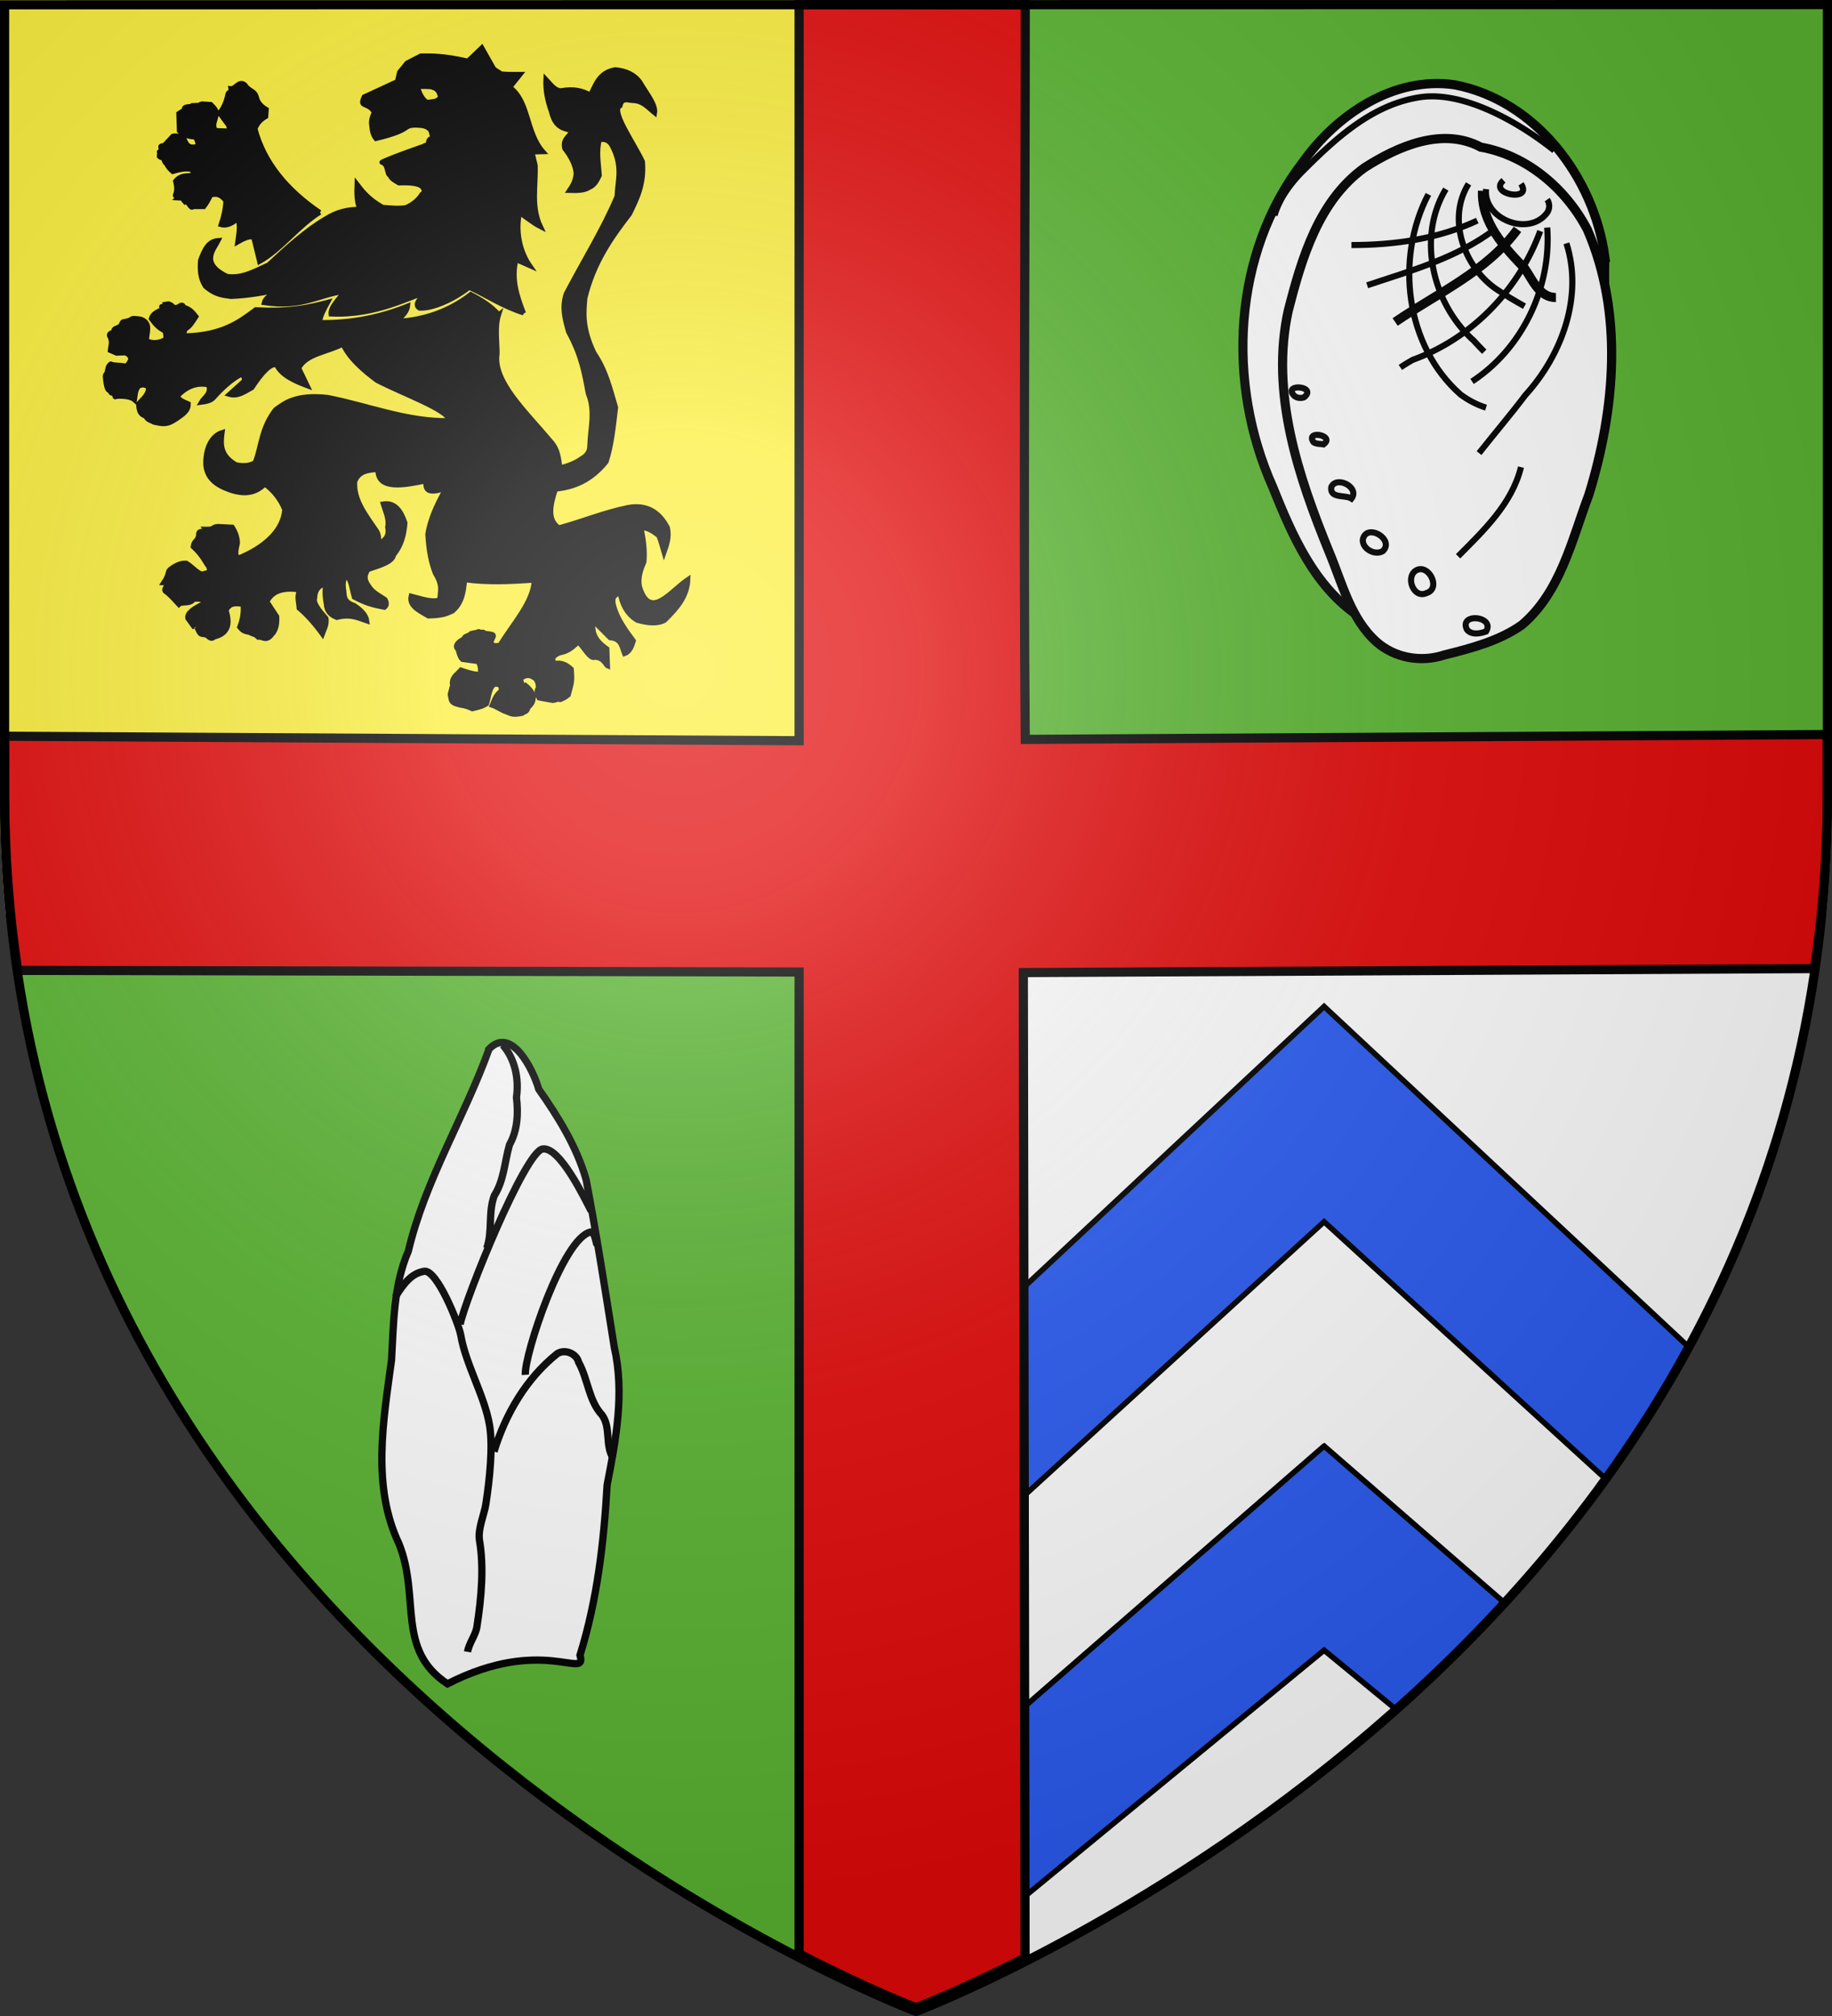 <svg xmlns="http://www.w3.org/2000/svg" xmlns:xlink="http://www.w3.org/1999/xlink" height="660" width="600" version="1.0"><rect width="100%" height="100%" fill="#333333" stroke="none"/><defs><radialGradient xlink:href="#a" id="c" gradientUnits="userSpaceOnUse" gradientTransform="matrix(1.353 0 0 1.349 -77.63 -85.747)" cx="221.445" cy="226.331" fx="221.445" fy="226.331" r="300"/><radialGradient gradientTransform="matrix(1 0 0 .758 0 112.573)" gradientUnits="userSpaceOnUse" id="b" fy="159.161" fx="244.555" r="136.727" cy="159.161" cx="244.555"><stop offset="0" style="stop-color:#d49e00;stop-opacity:1"/><stop offset=".5" style="stop-color:#e9c034;stop-opacity:1"/><stop offset="1" style="stop-color:#ffe268;stop-opacity:1"/></radialGradient><linearGradient id="a"><stop style="stop-color:white;stop-opacity:.314" offset="0"/><stop offset=".19" style="stop-color:white;stop-opacity:.251"/><stop style="stop-color:#6b6b6b;stop-opacity:.125" offset=".6"/><stop style="stop-color:black;stop-opacity:.125" offset="1"/></linearGradient></defs><g style="display:inline"><path style="fill:#fcef3c;fill-opacity:1;fill-rule:evenodd;stroke:none;display:inline" d="M0 0v260.43c0 13.58.672 26.762 1.947 39.57H300V0H0z"/><path style="fill:#fff;fill-opacity:1;fill-rule:evenodd;stroke:none;display:inline" d="M300 300v358.5S570.474 556.543 596 300H300z"/><path style="fill:#5ab532;fill-opacity:1;fill-rule:evenodd;stroke:none;display:inline" d="M300 300v360S27.698 557.617 2 300h298zM600 0v260.43c0 13.58-.672 26.762-1.947 39.57H300V0h300z"/><path style="fill:none;stroke:none" d="M-.161-.553h600v660h-600z"/><path style="fill:none;stroke:none" d="M-.103.553h600v660h-600z"/></g><g style="display:inline"><g style="display:inline"><path d="M385.149 237.856c-4.505-11.657-8.626-23.595-5.267-37.134l9.698 4.284c-7.277-10.46-9.912-24.437-7.242-36.802 2.976 1.543 8.955 6.796 14.702 9.666-6.816-14.283-3.215-28.565-3.73-42.847l-2.238-9.284 7.678-.21c-12.086-13.599-9.615-35.042-23.126-44.989l7.242-9.074c-15.93.12-15.034-.748-14.742-1.32-.528-.366-3.257-1.78-3.908-2.75L356.01 52.9l-9.699 9.283c-17.512-3.885-24.858-3.601-32.824-3.57l-9.698 4.999-5.222 6.427-1.492 6.427-23.126 10.712c-.867 2.26-2.428 4.742.746 5.713 2.583 1.112 5.069 2.348 6.187 5.33-1.42 2.984-2.272 5.968-1.71 8.952.37 3.217.705 6.443 3.015 9.197 26.45-6.381 17.66-9.06 27.757-9.376 5.77.229 7.87.7 10.444 3.571l1.524 5.682c-4.3-.63-3.1 5.177-3.4 4.978-.87.092 8.656-7.22 2.607-3.698 2.725 2.018-6.048 4.928-5.451 4.09-.82.305 1.612-1.468 1.423-.428 1.805-1.167-31.898 11.07-30.82 11.662 4.634 1.117 3.426 8.597 5.582 8.883 1.116 2.766 3.89 4.126 6.405 5.552 8.467-.32 15.216.436 16.721 3.448 1.453 2.243.585 3.375-.746 4.285-2.597 4.095-6.31 7.122-11.017 9.197-5.44.904-10.88.204-16.321-.166-9.639-5.39-13.856-10.781-17.995-16.172-.27 6.25-.176 13.92 2.284 17.557-8.589-.15-16.518 1.908-23.7 6.47-14.084 8.132-27.967 20.878-40.065 32.18-9.302 4.197-18.317 9.635-28.959 8.064-19-9.107-9.019-18.893-5.968-24.995-6.98.367-9.842 6.319-12.636 14.03-.45 6.527-.314 12.16 3.42 18.02 7.768 6.654 12.91 6.285 17.905 7.184 12.063-.524 23.172-2.418 33.834-4.956-7.608 4.17-10.075 6.397-10.753 9.24 26.81 3.987 37.31-5.218 55.95-7.855-3.883 5.354-10.008 11.015-9.39 15.754 31.375 1.637 55.628-12.321 65.604-14.744-4.1 4.254-7.896 8.436-3.73 10.712 13.59.274 30.738-11.236 34.407-14.535 11.361 5.06 23.249 13.22 38.046 17.853z" style="fill:#000;fill-opacity:1;fill-rule:evenodd;stroke:#000;stroke-width:3.256;stroke-linecap:butt;stroke-linejoin:miter;stroke-miterlimit:4;stroke-opacity:1;stroke-dasharray:none" transform="matrix(.47 0 0 .47 -9.516 -9.281)"/><path d="M243.208 167.724c-23.127-15.759-38.908-34.827-45.133-58.2 1.243-3.578 3.73-6.42 7.46-8.57l.373-4.999c-3.055-1.836-5.635-4.127-6.714-7.855-1.271-5.7-5.081-4.434-8.206-9.247-4.116-3.674-6.8 2.98-9.94 2.573.901 5.832-1.322-.586-2.37 5.246-1.124 4.872-2.977 8.815-5.594 11.783l6.34 8.57.933 3.927-9.325-.357c-1.953-1.214-1.622-2.974-1.678-4.642l1.865-6.784c-.014-2.91-2.172-4.793-4.103-6.784l-5.968-.357c-3.62.646 1.843.905-6.872 1.18-.693 1.24-6.678-.037-5.496 2.998l-4.044 2.606.373 12.14c2.57 2.354 5.666 4.287 11.19 4.284 3.396 5.802 1.417 7.143-2.611 6.785-3.8-.661-4.043-4.045-5.595-6.427-3.988-1.507-5.933-1.45-7.46-1.072l-5.968 6.427c-5.212.608-.214 1.655-3.436 4.642.582 3.663-1.278 2.514 1.154 3.963 2.733-.051 1.531 2.893 3.774 4.25.924 2.056 2.582 3.941 4.476 5.534 4.386-1.317 8.537-2.182 11.936-1.607 3.203.975 3.632 2.358.373 4.285-6.705-.233-8.599 1.835-10.444 3.928.994 3.808.994 6.903 0 9.283-1.482 2.478 4.787-1.337 1.306 2.461 5.433.286 2.727.056 5.416 2.893 2.501-1.162 3.564 5.294 5.587 3.216h7.46c1.616-2.113 3.233-4.677 4.849-8.213 2.948-.349 5.589-1.656 10.444 3.928-.304 5.854-1.564 11.403-3.357 16.782 4.61 1.295 8.301-1.376 11.936-4.285 1.48 6.518.355 10.753-.373 16.425 5.47-3.214 9.2-4.285 11.19-3.214l4.103 16.782c14.773-8.103 27.385-25.24 42.15-34.278z" style="fill:#000;fill-opacity:1;fill-rule:evenodd;stroke:#000;stroke-width:3.256;stroke-linecap:butt;stroke-linejoin:miter;stroke-miterlimit:4;stroke-opacity:1;stroke-dasharray:none" transform="matrix(.47 0 0 .47 -9.516 -9.281)"/><path d="M367.818 238.886c-5.301-6.154-12.248-10.339-19.518-14.138-15.075 11.697-33.03 17.81-51.045 18.652 2.462-3.029 6.6-5.704 7.14-10.573-18.058 7.222-38.415 11.852-61.441 11.466.65-4.713 3.206-9.426 5.802-14.139-12.887 3.343-26.177 6.518-50.267 5.198-11.623 8.706-23.31 17.375-48.53 18.178-2.232-.53-1.159-2.643-.528-4.544 3.185-1.604 5.278-5.3 7.508-8.733-2.178-2.835-4.465-5.566-8.595-6.533-1.561-4.822-4.456 3.356-8.5-1.466-2.699-1.602-2.152-.79-4.852-.535-.146 5.544-3.206-1.912-1.914 3.633-3.54 1.665-6.45 2.813-7.54 6.355 2.485 3.35 5.062 6.634 9.496 8.584.519 2.336 1.484 4.843-.373 6.269-4.044 1.999-8.089 2.313-12.133.505-.272-5.433 3.72-12.307-4.22-15.149-9.708-1.287-2.962.202-11.68 1.76-1.914.041-1.274 2.141-2.71 3.095-1.201 1.322-4.63 1.643-4.343 2.965 4.433.89-5.651 1.062-2.676 4.743 1.613 3.932.392 5.98.059 9.446l4.543 1.975 6.257-.25c5.73 3.029 3.031 6.059.528 9.088-5.279-1.178-7.566-.356-10.883-1.534-3.02 1.927-1.618 5.253-3.36 7.089-.728 1.253-.707 1.14.065 6.77 1.213 6.094 1.76 3.362 3.547 6.384 4.445 1.584 1.313 3.764 3.773 2.5 5.855-.277 10.284.422 12.66 2.525.492-3.199.293-6.397 2.638-9.595 2.873-1.52 4.97-.809 6.857.505.295 5.283-3.92 8.1-6.857 11.614.154 3.887.677 7.51 4.747 8.585 2.09 3.222 2.88 2.64 6.195 4.413 6.703 1.426 9.202 1.863 15.433-2.394 4.087-2.857 8.668-5.451 8.44-10.604-3.952-1.73-8.213-3.406-6.858-6.06 6.484-6.49 13.438-8.534 20.914-6.951 1.84 6.335-3.126 8.329-5.275 12.119 3.723-.44 6.884-1.285 8.627-3.147 5.707-6.38 11.798-12.147 18.99-16.16 2.121.61 2.971 2.032 2.11 4.546l-10.177 9.175c6.166 1.803 10.745-1.85 15.947-4.661 7.035-10.688 13.042-17.042 17.1-15.833 3.321 6.885 11.903 11.059 21.627 14.644l-5.99-12.415c4.765-9.89 20.33-11.162 30.596-16.663 4.615 9.85 13.708 17.753 23.738 25.248 17.973 9.374 48.538 20.087 50.64 27.772-29.644.575-56.643-10.665-84.928-16.158-23.015-2.555-30.646 4.594-36.398 8.584-10.137 13.147-9.574 24.587-14.243 36.862-4.395 2.56-8.791 2.242-13.187 1.515-11.167-6.403-10.722-14.263-9.618-22.545-7.338 2.26-12.021 10.888-11.605 22.723.666 7.974 5.67 12.754 12.783 15.98 10.317 4.47 20.145 5.782 28.485-2.524 6.304 4.706 10.892 10.586 13.715 17.673-1.732 20.925-26.23 31.229-32.705 33.833-2.197-3.535-.583-7.07 0-10.605-.137-4.226-1.57-7.832-3.693-11.109l-10.022-.505c-4.714.347-1.585 2.088-8.823 1.956 2.519 3.311-5.477-.88-4.738 4.135-.896 4.966-3.109 3.237-3.83 8.089 7.313 6.787 8.577 11.516 10.938 14.037 1.243 4.524-1.281 3.995-2.888 4.427-3.244 2.316-8.438-4.705-12.66-7.07-3.538-.256-7.076 1.203-10.614 3.8-3.29 2.065-.85 3.375-5.386 10.068 6.132.183-2.442 4.62 2.285 6.596 4.485 3.916 5.073 5.04 8.44 8.559 1.999-2.056 7.885.243 10.396-3.596 5.637-.54 7.185.699 7.385 2.525-7.04 3.345-12.458 6.787-11.605 10.604l4.747 6.565c-1.824-1.87 1.303-1.238 2.195 1.143 1.753 4.498 3.193 3.393 4.47 3.795 1.461-1.559 4.12 4.803 7.05 1.626 9.876-2.327 11.47-9.228 8.44-18.683 2.56-5.417 7.109-4.648 11.605-4.04.43 5.228-.33 10.456-2.387 15.684 2.466 3.062 3.768 3.199 7.225 3.887 1.886 1.426 2.981.546 5.778 3.255 3.135-.413 5.546 3.51 9.77-2.153 3.237-3.283 3.533-8.6 3.288-12.36l-6.793-10.333c3.932-8.037 12.306-9.532 22.682-8.08-2.5 4.209-.721 8.417-.527 12.625 5.713 4.806 11.137 10.993 16.352 18.178 1.21-3.466 3.258-6.33 2.638-11.109-4.676-5.363-9.087-10.642-7.913-14.139.356-8.07 4.835-8.25 7.913-11.109-1.503 5.218-.958 10.436 0 15.654.239 4.212 2.67 7.258 7.385 9.09 9.844-2.523 15.036.523 21.1 2.524-.51-4.23-3.992-7.828-8.967-11.11-8.357-2.812-6.417-7.474-7.385-11.613-.662-5.854.91-6.718 1.582-9.594 3.94 3.681 4.075 10.277 5.803 15.653 10.115 5.307 15.28 5.875 21.1 7.07 1.74-1.353 1.77-3.25.527-5.555-4.016-2.843-8.496-4.578-11.605-9.594-3.922-5.659-1.866-8.197-.527-11.11 8.429-2.853 17.335-5.275 18.09-10.425 5.296-6.24 7.277-13.985 7.912-22.218-2.872-8.6-7.14-14.65-15.452-13.307 1.585 5.386 4.338 10.772 3.165 16.158 1.473 7.813-3.12 9.238-6.33 12.12.442-3.22.476-6.342-1.055-9.09-7.483-11.107-16.392-21.91-15.298-34.842 2.964-7.07 8.9-7.5 14.77-8.08l33.201-.892c4.152-2.343 8.096-3.888 11.94-5.048 5.796-1.75 11.364-2.625 17.073-4.041-3.845 6.674-8.03 13.308-11.93 19.976-6.682 11.425-12.53 22.949-14.413 34.947.585 10.436 2.204 19.686 5.275 27.268 5.558 8.933 3.092 12.745 3.165 18.178-4.904 2.222-12.792-.698-20.046-2.525-1.704 6.98 5.689 10.372 12.133 14.14 10.696-.208 13.376-1.95 16.88-3.535 6.51-5.469 7.814-13.43 8.44-21.714 16.353 2.219 31.96 1.398 48.312.296-.608 14.98-14.56 29.961-23.737 44.941-3.24.763-5.834.702-6.112-2.315l1.583-3.535c.687-2.72-5.319-1.293-7.11-3.064-9.06-.08 3.31-1.513-8.451.842-2.304 2.108-5.115 1.716-4.97 3.824-2.188.83-7.848 4.408-4.262 7.487.712 2.85 1.477 5.622 3.165 7.07l11.077 1.515c1.219 2.861 1.82 5.723 1.055 8.584-4.735-.034-8.93-1.621-13.187-3.03-2.444 2.774-4.617 3.903-5.86 7.09-.931 4.656.625 2.146-.385 4.834-1.472 6.231-1.745 3.594-.75 8.408.47 3.532 4.86 3.81 7.275 4.55 2.902.211 6.64 1.875 7.632 2.386 4.85-1.193 6.834-1.509 10.023-3.535 1.676-4.94 1.898-12.106 5.803-13.634 2.07.245 4.532-.261 4.22 4.545-4.284 3.366-4.842 6.733-6.33 10.1 3.759 1.259 6.039 3.334 9.827 4.618 4.268 1.882 5.492 2.232 11.268 1.08 1.8-1.71 3-.302 4.225-4.184 3.65-3.425 3.254-4.955 3.692-7.574-.78-2.378-1.618-4.771-5.802-8.08-2.408.751-2.675-2.083-3.165-4.544 5.143-3.57 7.83-1.494 10.55.505 1.373 2.29 1.696 4.244 1.582 6.06-1.715 2.356-.686 4.712.528 7.069 3.646.639 3.772.898 9.772 1.794 4.724-.82 1.255-1.138 5.193-.636 3.313-1.555 2.534-.928 5.608-3.339 2.247-8.597 2.846-8.47 2.11-18.018-3.118-2.784-6.523-5.018-11.606-4.04-2.561-2.85-1.234-5.17 3.165-7.069 6.9-1.155 9.57-4.624 13.188-7.574 3.341 2.694 8.174 12.285 11.515 10.579 6.327.25 7.616 5.535 8.967 6.06l-.437-12.095c-6.206-4.394-11.158-9.614-9.495-19.188l11.605 11.614c8.006.612 8.101 6.466 10.023 11.11 3.66-1.25 5.118-5.029 6.33-9.09-5.812-7.74-11.328-15.561-13.715-24.238-2.045-7.97 2.2-7.243 4.22-9.594 1.49 9.497 5.67 15.907 12.132 19.693 7.174 2.018 13.797 2.72 18.99 0 8.241-8.092 15.93-16.482 16.353-28.783-12.279 8.2-26.56 29.116-33.76 5.05-1.12-6.318.858-11.788 3.165-17.169.683-7.645-.313-15.612-2.11-23.733 4.67.056 8.441 2.69 12.133 5.555 1.662 3.616 2.6 7.926 3.815 11.97 1.888-5.41 4.001-10.73 2.515-17.525-5.808-11.21-14.695-16.724-27.958-14.139-16.906 3.55-30.646 9.356-47.785 14.109-8.09-5.47-5.956-15.654-2.328-26.733 16.583-1.529 27.18-9.125 35.343-19.188 3.666-11.315 4.93-23.67 6.607-37.841-3.866-12.634-6.48-25.269-15.047-37.903-8.226-17.106-7.34-27.784-6.33-38.377 6.018-24.588 18.252-41.951 31.122-58.575 4.983-10.357 10.265-20.45 8.968-36.357-6.55-13.81-22.375-35.702-15.639-38.912 1.256-5.662 5.15-3.754 8.781-3.505 6.912.085 10.714 4.934 15.298 8.585.995-5.747-5.535-13.484-10.241-21.504-3.877-5.465-9.834-8.086-17.19-8.794-11.393 1.877-13.59 10.357-17.407 17.674-5.333-3.095-11.77-4.68-20.573-3.03-4.616-.236-7.322-4.74-10.55-8.08-.387 7.665 1.101 15.03 3.693 22.219 1.278 4.856 2.773 9.597 8.44 12.119l6.33 2.02c-2.278 3.708-7.026 5.84-5.275 12.119 4.095 5.324 7.28 10.897 7.913 17.168-.315 5.253-2.482 8.734-4.748 12.12 5.268.159 10.402.158 13.715-2.02 4.149-1.57 5.635-5.178 7.385-8.585-.52-8.247-2.233-16.495 0-24.743 4.665-.89 7.277 1.166 8.968 4.545 7.454 14.496 3.469 23.84 3.165 34.842-9.506 22.555-23.537 45.11-35.343 67.665-3.347 9.539-.899 18.153 1.583 26.762 9.259 16.872 11.188 29.733 13.715 42.922 5.012 12.322 1.425 23.959 1.055 35.852.07 4.28-1.866 7.188-5.275 9.09-4.333 3.166-9.474 5.3-15.298 6.564-1.052-6.228-1.072-12.456-6.858-18.684-17.176-20.523-39.94-41.42-36.925-60.595-.034-9.212-1.612-18.917 1.055-27.268z" style="fill:#000;fill-opacity:1;fill-rule:evenodd;stroke:#000;stroke-width:3.256;stroke-linecap:butt;stroke-linejoin:miter;stroke-miterlimit:4;stroke-opacity:1;stroke-dasharray:none" transform="matrix(.47 0 0 .47 -9.516 -9.281)"/><path d="M305.045 82.602c1.824-3.45 16.75-2.53 16.616-2.02 4.398 1.38 4.73 4.316 5.54 7.07l.527 3.281-1.847-2.02c-1.582 1.43-3.747 1.468-5.802 1.768l-2.374.252c-2.912-2.026-4.346-4.86-5.539-7.826-3.123.01-4.913-.297-7.121-.505z" style="fill:#fcef3c;fill-opacity:1;fill-rule:evenodd;stroke:#000;stroke-width:3.256;stroke-linecap:butt;stroke-linejoin:miter;stroke-miterlimit:4;stroke-opacity:1;stroke-dasharray:none" transform="matrix(.47 0 0 .47 -9.516 -9.281)"/><path d="M283.493 347.504c.176 14.073 18.92 10.375 33.57 7.32-1.085 7.221 2.765 9.087 13.987 4.998l12.682-22.673c-8.539 2.169-16.31 2.17-28.534 8.748-10.567 1.16-20.658.49-31.705 1.607z" style="fill:#000;fill-opacity:1;fill-rule:evenodd;stroke:#000;stroke-width:3.256;stroke-linecap:butt;stroke-linejoin:miter;stroke-miterlimit:4;stroke-opacity:1;stroke-dasharray:none" transform="matrix(.47 0 0 .47 -9.516 -9.281)"/></g><path style="fill:#2b5df2;fill-opacity:1;fill-rule:evenodd;stroke:#000;stroke-width:1.799;stroke-linecap:butt;stroke-linejoin:miter;stroke-miterlimit:4;stroke-opacity:1;display:inline" d="M433.656 329.5 300 454.438V522l133.656-122.031 92 84c9.727-13.537 18.849-27.963 27.125-43.25L433.656 329.5zm0 143.906L301.875 588c9.816 12.946 20.488 24.529 31.406 34.781l100.375-82.531 23.438 19.281c11.994-10.702 23.927-22.333 35.469-34.937l-58.907-51.188z"/><path style="fill:#e20909;fill-opacity:1;fill-rule:evenodd;stroke:#000;stroke-width:3;stroke-linecap:butt;stroke-linejoin:miter;stroke-miterlimit:4;stroke-opacity:1;stroke-dasharray:none;display:inline" d="M261.719 1.5v241L1.5 241.031V259.5c0 20.255 1.52 39.655 4.313 58.188l255.906.53v321.438C284.987 651.626 300 657.281 300 657.281s13.913-5.238 35.719-16.312l-.563-322.563 259.125-1.312c2.735-18.353 4.219-37.556 4.219-57.594v-19.031l-262.719 1.594c-.632-67.535 0-166.277 0-240.563H261.72z"/><g style="stroke-width:2.644;stroke-miterlimit:4;stroke-dasharray:none"><path style="fill:#fff;stroke:#000;stroke-width:2.644;stroke-linecap:butt;stroke-linejoin:miter;stroke-miterlimit:4;stroke-opacity:1;stroke-dasharray:none" d="M815.435 169.713c-3.085-22.96-19.857-45.26-43.374-49.758-17.57-2.54-34.093 8.617-43.868 22.435-20.255 26.33-21.96 63.74-8.618 93.526 5.563 13.914 12.065 28.879 24.996 37.449 9.825 5.551 23.368 4.182 31.022-4.44 12.299-10.82 23.277-23.374 31.673-37.456 8.281-15.813 10.115-34.226 8.152-51.763-.092-3.33-.12-6.664.017-9.993z" transform="matrix(1.135 0 0 1.135 -399.902 -108.39)"/><path style="fill:#fff;stroke:#000;stroke-width:2.644;stroke-linecap:butt;stroke-linejoin:miter;stroke-miterlimit:4;stroke-opacity:1;stroke-dasharray:none" d="M779.626 137.94c-11.048-5.887-23.855-.272-33.481 5.871-13.327 9.536-18.175 26.136-22.065 41.242-5.237 23.817 2.879 47.848 11.81 69.712 3.737 8.913 6.153 19.153 13.593 25.84 5.3 4.71 12.949 6.035 19.622 3.81 7.737-1.922 15.802-4.031 22.38-8.66 11.184-9.489 14.395-24.506 19.353-37.63 7.55-24.595 10.01-52.282-.467-76.409-6.192-11.8-17.406-21.419-30.745-23.777z" transform="matrix(1.135 0 0 1.135 -399.902 -108.39)"/><path d="M781.14 150.043c-.87 8.652 12.223 13.802 17.532 6.954.869-1.105.93-2.773.12-3.927" style="fill:none;stroke:#000;stroke-width:1.763;stroke-linecap:butt;stroke-linejoin:miter;stroke-miterlimit:4;stroke-opacity:1;stroke-dasharray:none" transform="matrix(1.135 0 0 1.135 -399.902 -108.39)"/><path d="M786.183 147.522c-4.651 3.991 8.612 6.355 5.043 1.009M800.825 138.919c-9.621-7.713-25.609-17.143-38.411-15.422-14.132 1.974-25.016 12.22-34.675 21.909-3.327 3.488-6.24 7.533-7.626 12.203M728.687 210.06c3.864-3.288-6.478-4.035-2.825-.34.79.613 1.91.726 2.825.34zM734.235 223.678c3.576-2.615-5.418-4.287-2.856-.625.847.575 1.904.431 2.856.625zM742.304 239.313c2.471-3.234-4.245-6.666-5.795-3.383-.562 3.46 3.983 2.218 5.795 3.383zM751.383 254.443c3.468-3.413-4.77-8.216-5.79-3.306-.178 2.727 3.538 4.67 5.79 3.306zM763.991 266.548c4.407-1.354.34-8.935-3.283-6.345-2.78 2.084-.32 8.09 3.283 6.345zM781.14 277.643c2.732-4.438-7.92-5.513-5.51-.556 1.28 1.667 3.81 1.162 5.51.556zM798.791 161.14c1.282 17.213-7.191 34.912-21.687 44.382M796.774 162.148c-6.154 16.874-19.756 30.993-36.714 37.115a45.418 45.418 0 0 0-3.634 2.224" style="fill:none;stroke:#000;stroke-width:1.763;stroke-linecap:butt;stroke-linejoin:miter;stroke-miterlimit:4;stroke-opacity:1;stroke-dasharray:none" transform="matrix(1.135 0 0 1.135 -399.902 -108.39)"/><path d="M790.217 161.643c-8.903 12.202-23.164 18.45-35.304 26.73" style="fill:none;stroke:#000;stroke-width:2.644;stroke-linecap:butt;stroke-linejoin:miter;stroke-miterlimit:4;stroke-opacity:1;stroke-dasharray:none" transform="matrix(1.135 0 0 1.135 -399.902 -108.39)"/><path d="M783.66 161.643c-10.81 8.228-24.13 11.913-36.817 16.14M778.617 159.122c-11.298 5.297-23.932 7.06-36.313 7.06M804.34 165.678c4.91 15.378-1.34 32.236-11.843 43.78-4.306 5.702-8.953 11.133-13.375 16.742" style="fill:none;stroke:#000;stroke-width:1.763;stroke-linecap:butt;stroke-linejoin:miter;stroke-miterlimit:4;stroke-opacity:1;stroke-dasharray:none" transform="matrix(1.135 0 0 1.135 -399.902 -108.39)"/><path d="M780.13 150.548c-.403 9.124 6.29 16.298 12.194 22.416 2.284 3.328 4.196 8.36 8.989 8.35" style="fill:none;stroke:#000;stroke-width:2.644;stroke-linecap:butt;stroke-linejoin:miter;stroke-miterlimit:4;stroke-opacity:1;stroke-dasharray:none" transform="matrix(1.135 0 0 1.135 -399.902 -108.39)"/><path d="M776.096 148.53c-6.223 9.97-1.46 23.58 7.605 30.091 2.745 1.893 5.634 3.572 8.534 5.214" style="fill:none;stroke:#000;stroke-width:1.763;stroke-linecap:butt;stroke-linejoin:miter;stroke-miterlimit:4;stroke-opacity:1;stroke-dasharray:none" transform="matrix(1.135 0 0 1.135 -399.902 -108.39)"/><path d="M769.54 150.043c-8.427 14.011-3.802 33.146 8.064 43.715a88.025 88.025 0 0 0 3.03 3.19" style="fill:none;stroke:#000;stroke-width:1.763;stroke-linecap:butt;stroke-linejoin:miter;stroke-miterlimit:4;stroke-opacity:1;stroke-dasharray:none" transform="matrix(1.135 0 0 1.135 -399.902 -108.39)"/><path d="M764.496 151.557c-9.64 18.48-6.675 43.696 9.31 57.754 2.224 1.636 4.697 2.947 7.333 3.776M791.226 230.235c-2.571 10.544-10.788 18.306-18.156 25.722" style="fill:none;stroke:#000;stroke-width:1.763;stroke-linecap:butt;stroke-linejoin:miter;stroke-miterlimit:4;stroke-opacity:1;stroke-dasharray:none" transform="matrix(1.135 0 0 1.135 -399.902 -108.39)"/></g><g style="stroke-width:3;stroke-miterlimit:4;stroke-dasharray:none"><path d="M-57.983 524.943c-28.697 7.948-59.004 9.739-86.779 20.995-15.109 3.21-27.816 12.34-40.63 20.366-22.312 11.706-47.092 23.389-59.893 46.357-12.94 20.032-36.28 24.124-35.425 49.63 39.117 20.4 34.406 46.323 41.24 37.682 22.591-7.384 43.565-18.878 63.593-31.484 17.306-7.819 35.113-16.037 47.992-30.484 16.663-16.334 33.434-32.63 49.575-49.449 8.795-11.047 14.335-24.224 19-37.435 5.252-6.49 14.853-24.437 1.465-26.281l-.138.103z" style="fill:#fff;stroke:#000;stroke-width:3;stroke-linecap:butt;stroke-linejoin:miter;stroke-miterlimit:4;stroke-opacity:1;stroke-dasharray:none" transform="scale(.795) rotate(-54.609 -18.05 227.427)"/><path d="M-163.342 552.52c7.475-.53 12.158.137 15.557 3.535 3.805 3.806-9.503 24.352-12.728 27.577-8.64 8.64-14.613 22.391-23.335 31.113-6.225 6.225-18.183 12.981-27.577 17.678-3.382 1.69-10.248 3.177-13.435 6.364-7.852 7.852-18.463 14.181-29.698 19.799-3.213 1.606-7.346 1.198-10.607 2.828M-191.626 622.523c15.33-5.1 32.227-6.603 47.9-2.12 3.504 1.36 4.73 6.441 2.251 9.261-3.413 7.184-10.432 12.407-12.114 20.445-2.108 6.132-9.567 8.14-11.874 14.134M-158.392 614.745c6.256-5.084 55.417-20.243 63.64-12.02 1.02 1.02-2.579 4.449-2.829 4.95M-156.978 580.804c10.27-4.515 73.273-19.358 78.49-14.142 5.143 5.144-6.956 26.639-9.193 31.113" style="fill:none;stroke:#000;stroke-width:3;stroke-linecap:butt;stroke-linejoin:miter;stroke-miterlimit:4;stroke-opacity:1;stroke-dasharray:none" transform="scale(.795) rotate(-54.609 -18.05 227.427)"/><path d="M-53.033 528.478c-1.797 7.554-7.578 13.653-14.363 17.133-4.89 4.468-10.847 8.246-17.57 8.946-6.853 2.414-13.227 6.66-20.67 7.02-7.203 1.905-12.36 8.038-19.522 10.035" style="fill:none;stroke:#000;stroke-width:3;stroke-linecap:butt;stroke-linejoin:miter;stroke-miterlimit:4;stroke-opacity:1;stroke-dasharray:none" transform="scale(.795) rotate(-54.609 -18.05 227.427)"/></g></g><g style="display:inline"><path d="M300 658.5s298.5-112.32 298.5-397.772V2.176H1.5v258.552C1.5 546.18 300 658.5 300 658.5z" style="opacity:1;fill:url(#c);fill-opacity:1;fill-rule:evenodd;stroke:none;stroke-width:1px;stroke-linecap:butt;stroke-linejoin:miter;stroke-opacity:1"/></g><g style="display:inline"><path d="M300 658.5S1.5 546.18 1.5 260.728V1.558l597-.059v259.23C598.5 546.178 300 658.5 300 658.5z" style="fill:none;stroke:#000;stroke-width:3;stroke-linecap:butt;stroke-linejoin:miter;stroke-miterlimit:4;stroke-opacity:1;stroke-dasharray:none"/></g></svg>